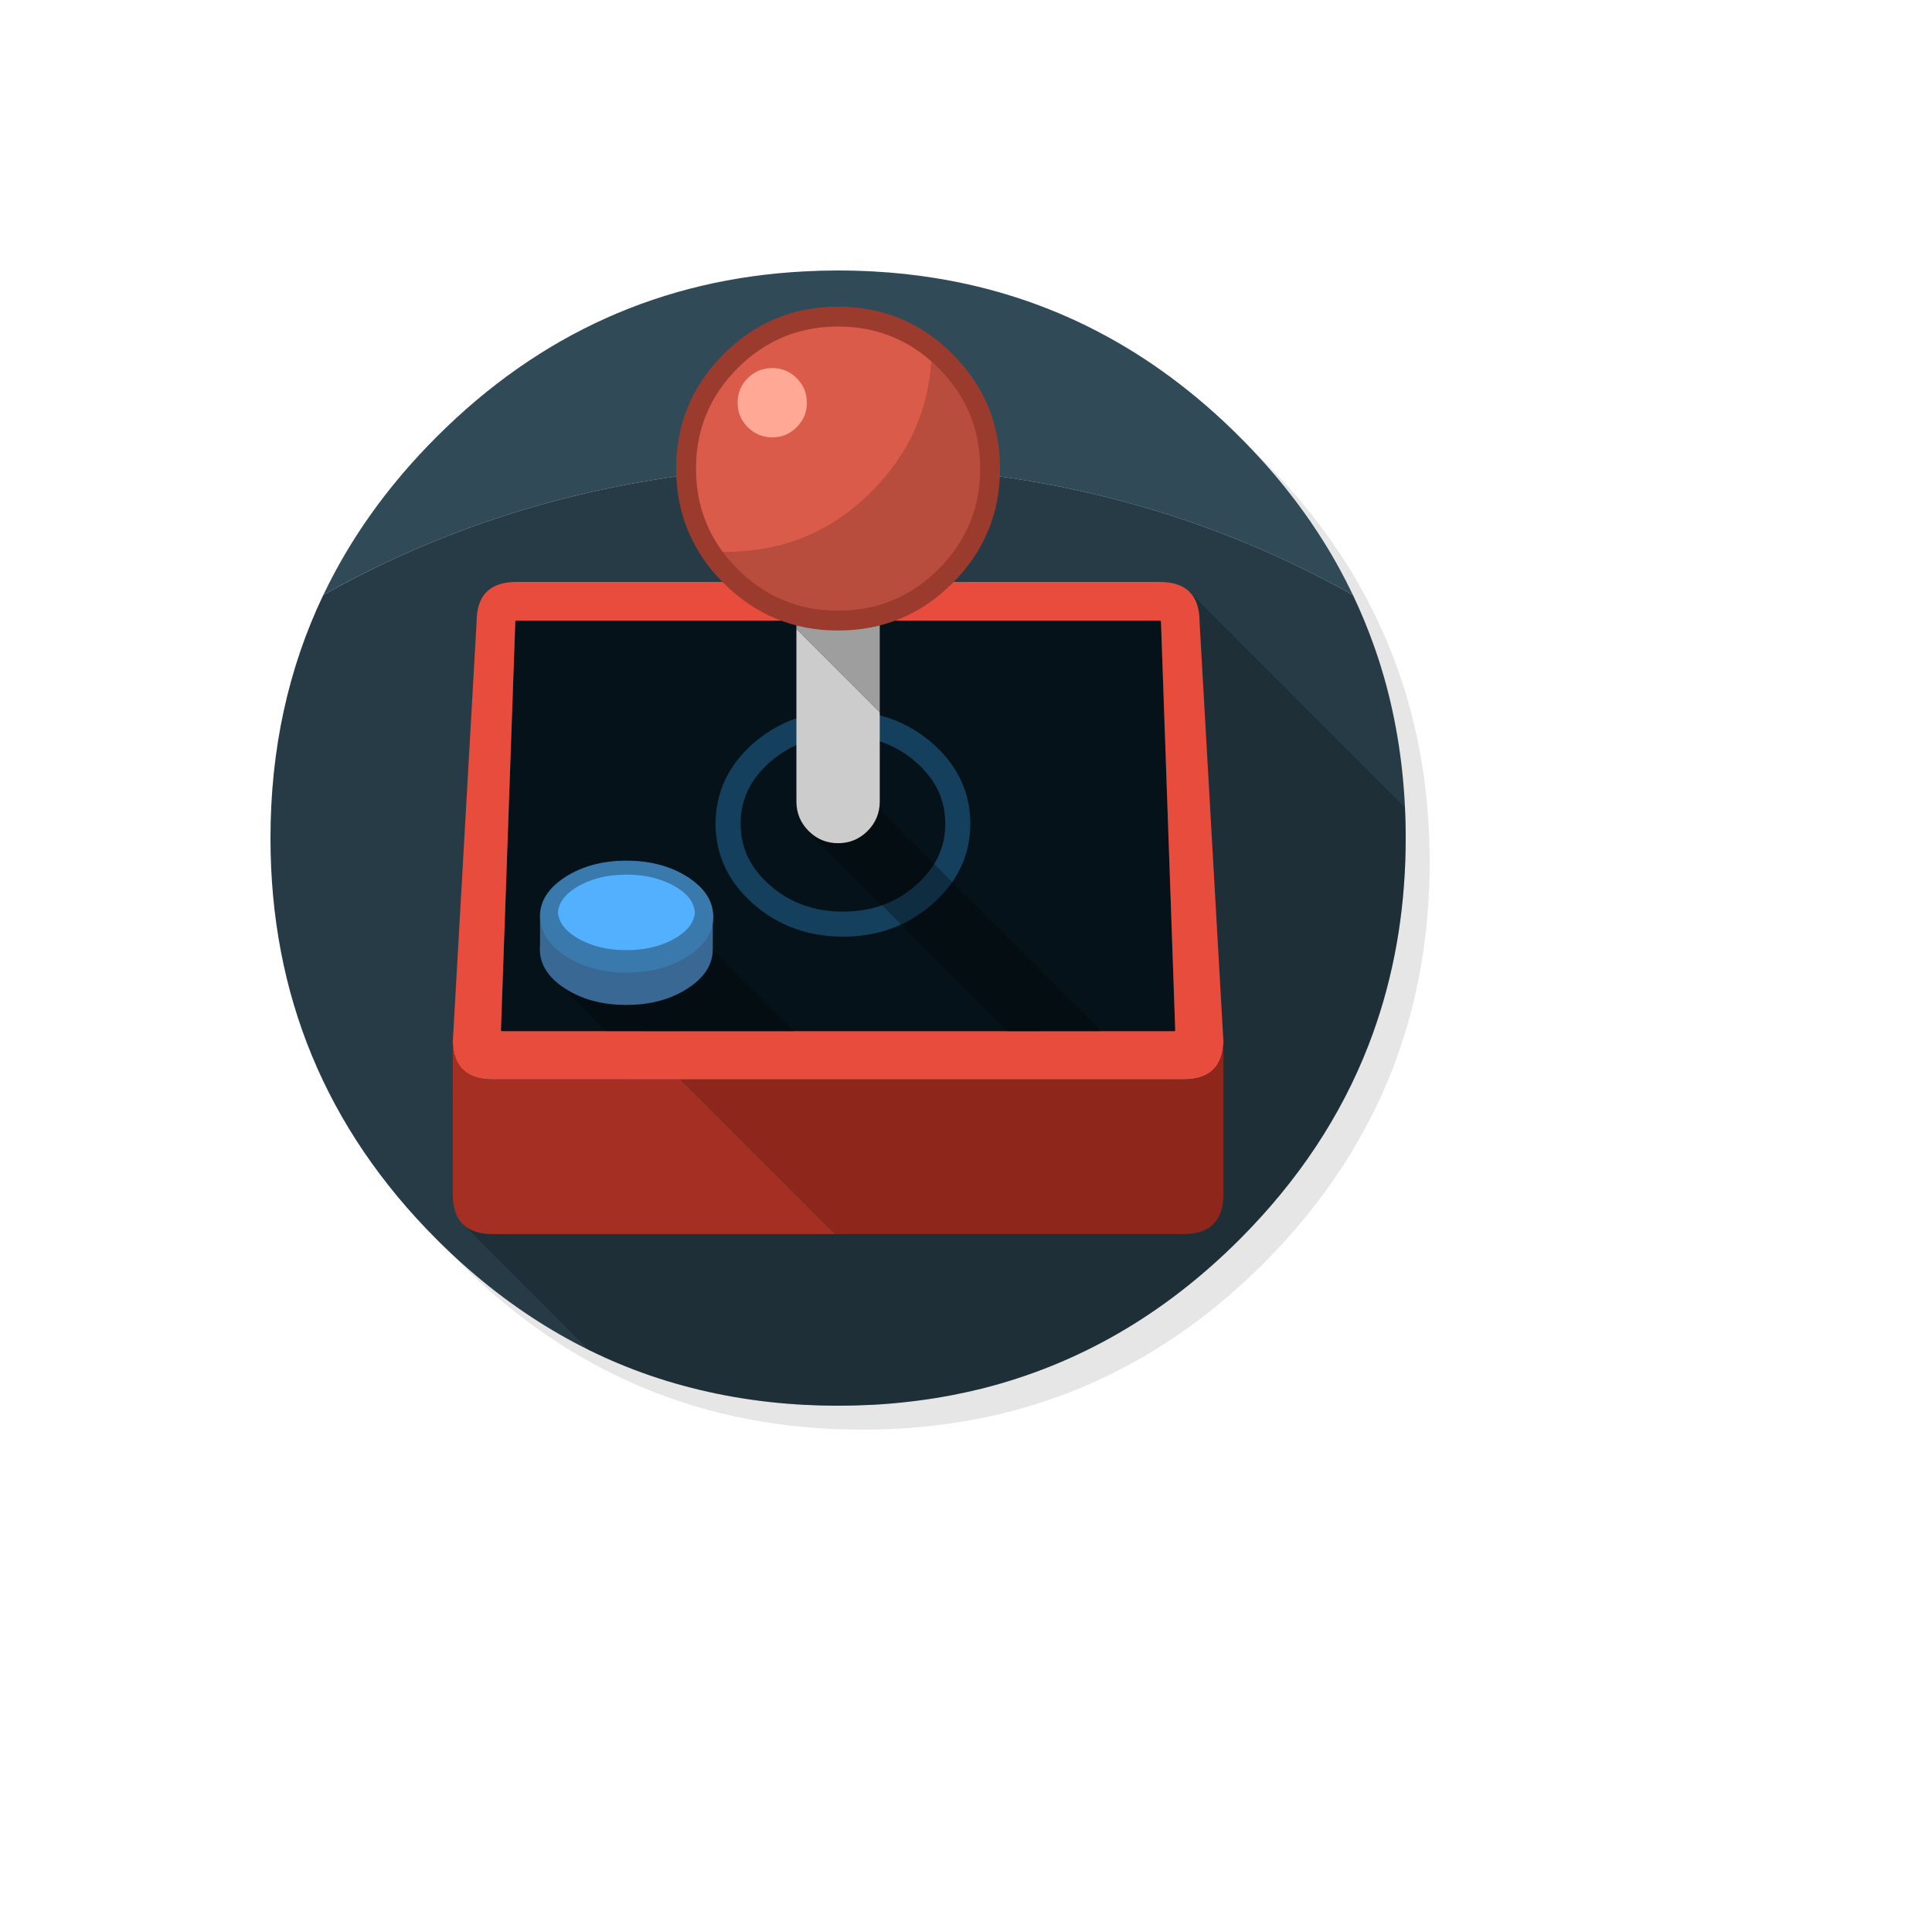 <svg xmlns="http://www.w3.org/2000/svg" version="1.1" xmlns:xlink="http://www.w3.org/1999/xlink" width="100%" height="100%" id="svgWorkerArea" viewBox="-25 -25 625 625" xmlns:idraw="https://idraw.muisca.co" style="background: white;"><defs id="defsdoc"><pattern id="patternBool" x="0" y="0" width="10" height="10" patternUnits="userSpaceOnUse" patternTransform="rotate(35)"><circle cx="5" cy="5" r="4" style="stroke: none;fill: #ff000070;"></circle></pattern></defs><g id="fileImp-271414070" class="cosito"><path id="pathImp-57553936" fill="#000000" fill-opacity="0.098" class="grouped" d="M424.137 183.584C421.907 178.176 419.391 172.879 416.59 167.692 415.014 164.755 413.342 161.837 411.572 158.978 403.966 146.646 394.688 134.995 383.737 124.044 347.888 88.195 304.59 70.261 253.881 70.261 203.171 70.261 159.892 88.195 124.044 124.044 88.195 159.892 70.261 203.171 70.261 253.881 70.261 304.59 88.195 347.888 124.044 383.737 159.892 419.586 203.171 437.5 253.881 437.5 304.59 437.5 347.888 419.586 383.737 383.737 403.48 363.974 417.796 341.956 426.666 317.7 433.882 297.918 437.5 276.658 437.5 253.881 437.5 236.413 435.38 219.821 431.12 204.105 430.634 202.335 430.128 200.565 429.603 198.814 428.008 193.64 426.18 188.563 424.137 183.584 424.137 183.584 424.137 183.584 424.137 183.584"></path><path id="pathImp-411410263" fill="#314A58" fill-opacity="1" class="grouped" d="M408.654 159.601C407.74 157.908 406.728 156.099 405.678 154.31 397.781 140.888 387.861 128.167 375.976 116.283 347.733 88.04 314.841 70.903 277.3 64.912 270.978 63.901 264.54 63.2 257.829 62.831 254.056 62.617 250.107 62.5 246.119 62.5 242.482 62.5 238.884 62.597 235.266 62.792 189.225 65.165 149.564 83.002 116.283 116.283 108.308 124.258 101.208 132.602 95.003 141.336 89.031 149.719 83.896 158.453 79.598 167.478 88.487 162.46 97.59 157.889 106.868 153.785 149.369 134.936 195.799 125.522 246.119 125.522 307.449 125.522 362.963 139.507 412.68 167.498 411.961 166.019 411.221 164.522 410.463 163.024 409.899 161.915 409.315 160.806 408.654 159.601 408.654 159.601 408.654 159.601 408.654 159.601"></path><path id="pathImp-7382177" fill="#273B46" fill-opacity="1" class="grouped" d="M421.531 190.061C420.908 188.058 420.208 185.976 419.469 183.895 417.504 178.351 415.248 172.905 412.68 167.498 362.963 139.507 307.449 125.522 246.119 125.522 195.799 125.522 149.369 134.936 106.868 153.785 97.59 157.889 88.487 162.46 79.598 167.478 79.598 167.478 79.588 167.469 79.588 167.469 68.196 191.328 62.5 217.545 62.5 246.119 62.5 296.829 80.434 340.127 116.283 375.976 138.34 398.014 163.179 413.283 190.625 421.706 204.922 426.082 219.724 428.65 235.266 429.467 235.324 429.467 235.363 429.467 235.421 429.467 238.728 429.642 241.879 429.739 244.952 429.739 245.419 429.739 245.769 429.739 246.119 429.739 250.126 429.739 254.095 429.622 257.829 429.428 258.802 429.369 259.677 429.311 260.533 429.253 268.391 428.689 276.055 427.677 283.369 426.257 286.461 425.654 289.515 424.974 292.472 424.254 323.905 416.357 351.662 400.29 375.976 375.976 394.882 357.069 408.81 336.101 417.738 313.032 424.915 294.495 428.883 274.596 429.622 253.316 429.7 250.963 429.739 248.551 429.739 246.119 429.739 245.867 429.739 245.594 429.739 245.341 429.739 245.205 429.739 245.089 429.739 244.952 429.661 229.139 427.813 214.025 424.176 199.437 423.748 197.744 423.262 195.935 422.756 194.146 422.367 192.823 421.978 191.481 421.531 190.061 421.531 190.061 421.531 190.061 421.531 190.061"></path><path id="pathImp-463799684" fill="#000000" fill-opacity="0.2" class="grouped" d="M429.739 245.341C429.739 245.205 429.739 245.089 429.739 244.952 429.72 242.015 429.642 239.098 429.506 236.161 429.506 236.161 359.715 166.369 359.715 166.369 359.715 166.369 124.316 370.607 124.316 370.607 124.316 370.607 165.339 411.63 165.339 411.63 173.605 415.734 181.989 419.06 190.625 421.706 204.922 426.082 219.724 428.65 235.266 429.467 235.324 429.467 235.363 429.467 235.421 429.467 238.728 429.642 241.879 429.739 244.952 429.739 245.341 429.739 245.731 429.739 246.119 429.739 250.126 429.739 254.095 429.622 257.829 429.428 258.802 429.369 259.677 429.311 260.533 429.253 268.391 428.689 276.055 427.677 283.369 426.257 286.461 425.654 289.515 424.974 292.472 424.254 323.905 416.357 351.662 400.29 375.976 375.976 394.882 357.069 408.81 336.101 417.738 313.032 424.915 294.495 428.883 274.596 429.622 253.316 429.7 250.963 429.739 248.551 429.739 246.119 429.739 245.867 429.739 245.594 429.739 245.341 429.739 245.341 429.739 245.341 429.739 245.341"></path><path id="pathImp-487700249" fill="#05121A" fill-opacity="1" class="grouped" d="M350.592 176.542C350.566 176.413 350.553 176.29 350.553 176.173 350.553 175.92 350.417 175.764 350.145 175.764 350.145 175.764 142.094 175.764 142.094 175.764 141.822 175.764 141.686 175.92 141.686 176.173 141.686 176.29 141.686 176.406 141.686 176.542 141.686 176.542 137.056 308.266 137.056 308.266 137.076 308.5 137.212 308.597 137.465 308.597 137.465 308.597 182.708 308.597 182.708 308.597 182.708 308.597 182.708 308.616 182.708 308.616 182.708 308.616 195.177 308.616 195.177 308.616 195.177 308.616 195.177 308.597 195.177 308.597 195.177 308.597 236.277 308.597 236.277 308.597 236.277 308.597 240.187 308.597 240.187 308.597 240.187 308.597 241.296 308.597 241.296 308.597 241.296 308.597 251.877 308.597 251.877 308.597 251.877 308.597 253.005 308.597 253.005 308.597 253.005 308.597 255.748 308.597 255.748 308.597 255.748 308.597 299.144 308.597 299.144 308.597 299.144 308.597 299.144 308.616 299.144 308.616 299.144 308.616 311.612 308.616 311.612 308.616 311.612 308.616 311.612 308.597 311.612 308.597 311.612 308.597 315.774 308.597 315.774 308.597 315.774 308.597 354.774 308.597 354.774 308.597 355.027 308.597 355.163 308.5 355.183 308.266 355.183 308.266 350.592 176.542 350.592 176.542 350.592 176.542 350.592 176.542 350.592 176.542"></path><path id="pathImp-158771477" fill="#E74C3C" fill-opacity="1" class="grouped" d="M315.774 163.257C315.774 163.257 303.306 163.257 303.306 163.257 303.306 163.257 255.748 163.257 255.748 163.257 255.748 163.257 251.877 163.257 251.877 163.257 251.877 163.257 240.187 163.257 240.187 163.257 240.187 163.257 236.277 163.257 236.277 163.257 236.277 163.257 142.094 163.257 142.094 163.257 133.477 163.257 129.179 167.576 129.179 176.173 129.179 176.173 121.476 312.059 121.476 312.059 121.729 320.151 126.028 324.197 134.372 324.197 134.372 324.197 195.157 324.197 195.157 324.197 195.157 324.197 357.867 324.197 357.867 324.197 366.211 324.197 370.51 320.151 370.782 312.059 370.782 312.059 363.06 176.173 363.06 176.173 363.06 167.562 358.755 163.257 350.145 163.257 350.145 163.257 315.774 163.257 315.774 163.257 315.774 163.257 315.774 163.257 315.774 163.257M350.592 176.542C350.592 176.542 355.183 308.266 355.183 308.266 355.163 308.5 355.027 308.597 354.774 308.597 354.774 308.597 315.774 308.597 315.774 308.597 315.774 308.597 311.612 308.597 311.612 308.597 311.612 308.597 311.612 308.616 311.612 308.616 311.612 308.616 299.144 308.616 299.144 308.616 299.144 308.616 299.144 308.597 299.144 308.597 299.144 308.597 255.748 308.597 255.748 308.597 255.748 308.597 253.005 308.597 253.005 308.597 253.005 308.597 251.877 308.597 251.877 308.597 251.877 308.597 241.296 308.597 241.296 308.597 241.296 308.597 240.187 308.597 240.187 308.597 240.187 308.597 236.277 308.597 236.277 308.597 236.277 308.597 195.177 308.597 195.177 308.597 195.177 308.597 195.177 308.616 195.177 308.616 195.177 308.616 182.708 308.616 182.708 308.616 182.708 308.616 182.708 308.597 182.708 308.597 182.708 308.597 137.465 308.597 137.465 308.597 137.212 308.597 137.076 308.5 137.056 308.266 137.056 308.266 141.686 176.542 141.686 176.542 141.686 176.406 141.686 176.29 141.686 176.173 141.686 175.92 141.822 175.764 142.094 175.764 142.094 175.764 350.145 175.764 350.145 175.764 350.417 175.764 350.553 175.92 350.553 176.173 350.553 176.29 350.553 176.406 350.592 176.542 350.592 176.542 350.592 176.542 350.592 176.542"></path><path id="pathImp-832881255" fill="#8E261C" fill-opacity="1" class="grouped" d="M370.782 312.059C370.51 320.151 366.211 324.197 357.867 324.197 357.867 324.197 195.157 324.197 195.157 324.197 195.157 324.197 245.186 374.225 245.186 374.225 245.186 374.225 357.867 374.225 357.867 374.225 366.464 374.225 370.782 369.907 370.782 361.31 370.782 361.31 370.782 312.059 370.782 312.059 370.782 312.059 370.782 312.059 370.782 312.059"></path><path id="pathImp-775891738" fill="#A52F23" fill-opacity="1" class="grouped" d="M134.372 324.197C126.028 324.197 121.729 320.151 121.476 312.059 121.476 312.059 121.457 361.31 121.457 361.31 121.457 369.907 125.775 374.225 134.372 374.225 134.372 374.225 245.186 374.225 245.186 374.225 245.186 374.225 195.157 324.197 195.157 324.197 195.157 324.197 134.372 324.197 134.372 324.197 134.372 324.197 134.372 324.197 134.372 324.197"></path><path id="pathImp-726063721" fill="#000000" fill-opacity="0.298" class="grouped" d="M152.19 289.69C152.19 289.69 171.096 308.597 171.096 308.597 171.096 308.597 182.708 308.597 182.708 308.597 182.708 308.597 182.708 308.616 182.708 308.616 182.708 308.616 195.177 308.616 195.177 308.616 195.177 308.616 195.177 308.597 195.177 308.597 195.177 308.597 231.803 308.597 231.803 308.597 231.803 308.597 205.583 282.377 205.583 282.377 205.583 282.377 152.19 289.69 152.19 289.69 152.19 289.69 152.19 289.69 152.19 289.69"></path><path id="pathImp-392854626" fill="#386893" fill-opacity="1" class="grouped" d="M149.7 270.239C149.661 270.642 149.642 271.051 149.642 271.464 149.642 271.873 149.661 272.301 149.7 272.709 149.7 272.709 149.7 280.801 149.7 280.801 149.661 281.209 149.642 281.637 149.642 282.046 149.642 282.454 149.661 282.882 149.7 283.291 150.128 287.745 152.832 291.577 157.83 294.806 163.296 298.327 169.89 300.097 177.612 300.097 179.266 300.097 180.861 300.019 182.417 299.863 188.116 299.26 193.095 297.587 197.394 294.806 202.743 291.363 205.466 287.22 205.583 282.377 205.583 282.377 205.583 282.367 205.583 282.367 205.583 282.367 205.583 271.134 205.583 271.134 205.583 271.095 205.583 271.056 205.583 271.017 205.408 266.232 202.685 262.128 197.394 258.704 191.928 255.184 185.334 253.414 177.612 253.414 169.89 253.414 163.296 255.184 157.83 258.704 152.832 261.933 150.108 265.785 149.7 270.239 149.7 270.239 149.7 270.239 149.7 270.239"></path><path id="pathImp-29294541" fill="#3979AC" fill-opacity="1" class="grouped" d="M157.986 258.821C152.527 262.348 149.797 266.602 149.797 271.581 149.797 276.561 152.52 280.82 157.986 284.341 163.452 287.862 170.046 289.632 177.768 289.632 185.49 289.632 192.084 287.862 197.55 284.341 203.016 280.82 205.739 276.561 205.739 271.581 205.739 266.602 203.016 262.342 197.55 258.821 192.084 255.3 185.49 253.53 177.768 253.53 170.046 253.53 163.452 255.3 157.986 258.821 157.986 258.821 157.986 258.821 157.986 258.821"></path><path id="pathImp-201360655" fill="#52B0FE" fill-opacity="1" class="grouped" d="M161.04 262.303C157.578 264.533 155.736 267.153 155.516 270.161 155.73 273.176 157.578 275.783 161.04 278.019 165.63 280.918 171.174 282.377 177.651 282.377 184.129 282.377 189.672 280.918 194.263 278.019 197.725 275.783 199.573 273.176 199.787 270.161 199.573 267.146 197.725 264.54 194.263 262.303 189.672 259.405 184.129 257.946 177.651 257.946 171.174 257.946 165.63 259.405 161.04 262.303 161.04 262.303 161.04 262.303 161.04 262.303"></path><path id="pathImp-48549799" fill="#05121A" fill-opacity="1" class="grouped" d="M273.954 264.423C281.216 258.082 284.847 250.431 284.847 241.471 284.847 232.504 281.209 224.84 273.954 218.479 266.699 212.158 257.946 208.987 247.695 208.987 237.444 208.987 228.672 212.158 221.417 218.479 214.161 224.84 210.543 232.504 210.543 241.471 210.543 250.438 214.161 258.082 221.417 264.423 228.672 270.784 237.444 273.954 247.695 273.954 257.946 273.954 266.699 270.784 273.954 264.423 273.954 264.423 273.954 264.423 273.954 264.423"></path><path id="pathImp-783844152" fill="none" stroke="#14405D" stroke-linecap="round" stroke-linejoin="round" stroke-opacity="1" stroke-width="8.1" class="grouped" d="M273.954 264.423C281.216 258.082 284.847 250.431 284.847 241.471 284.847 232.504 281.209 224.84 273.954 218.479 266.699 212.158 257.946 208.987 247.695 208.987 237.444 208.987 228.672 212.158 221.417 218.479 214.161 224.84 210.543 232.504 210.543 241.471 210.543 250.438 214.161 258.082 221.417 264.423 228.672 270.784 237.444 273.954 247.695 273.954 257.946 273.954 266.699 270.784 273.954 264.423 273.954 264.423 273.954 264.423 273.954 264.423"></path><path id="pathImp-781119407" fill="#000000" fill-opacity="0.298" class="grouped" d="M301.069 308.616C301.069 308.616 311.612 308.616 311.612 308.616 311.612 308.616 311.612 308.597 311.612 308.597 311.612 308.597 315.774 308.597 315.774 308.597 315.774 308.597 331.296 308.597 331.296 308.597 331.296 308.597 257.596 234.896 257.596 234.896 257.596 234.896 238.611 227.203 238.611 227.203 238.611 227.203 236.433 243.98 236.433 243.98 236.433 243.98 301.069 308.616 301.069 308.616 301.069 308.616 301.069 308.616 301.069 308.616"></path><path id="pathImp-533436301" fill="#9E9E9E" fill-opacity="1" class="grouped" d="M246.119 114.999C242.398 114.999 239.221 116.315 236.588 118.947 233.963 121.573 232.64 124.763 232.64 128.478 232.64 128.479 232.64 178.488 232.64 178.488 232.64 178.488 259.599 205.447 259.599 205.447 259.599 205.447 259.599 128.479 259.599 128.478 259.599 124.763 258.276 121.573 255.651 118.947 253.025 116.322 249.835 114.999 246.119 114.999 246.119 114.999 246.119 114.999 246.119 114.999"></path><path id="pathImp-653726352" fill="#CCCCCC" fill-opacity="1" class="grouped" d="M259.599 234.293C259.599 234.293 259.599 205.447 259.599 205.447 259.599 205.447 232.64 178.488 232.64 178.488 232.64 178.488 232.64 234.293 232.64 234.293 232.64 238.008 233.963 241.198 236.588 243.824 239.214 246.45 242.404 247.773 246.119 247.773 249.835 247.773 253.025 246.45 255.651 243.824 258.276 241.198 259.599 238.008 259.599 234.293 259.599 234.293 259.599 234.293 259.599 234.293"></path><path id="pathImp-862091769" fill="#9B3B2E" fill-opacity="1" class="grouped" d="M276.405 83.76C267.633 77.4 257.537 74.21 246.119 74.21 231.667 74.21 219.316 79.325 209.084 89.557 198.853 99.788 193.737 112.139 193.737 126.592 193.737 136.337 196.071 145.129 200.72 152.968 202.957 156.741 205.758 160.301 209.084 163.627 219.316 173.858 231.667 178.974 246.119 178.974 260.572 178.974 272.923 173.858 283.155 163.627 283.155 163.627 283.145 163.627 283.145 163.627 283.145 163.627 283.155 163.617 283.155 163.617 283.155 163.617 283.155 163.627 283.155 163.627 293.386 153.396 298.502 141.044 298.502 126.592 298.502 112.139 293.386 99.788 283.155 89.557 280.996 87.398 278.739 85.453 276.405 83.76 276.405 83.76 276.405 83.76 276.405 83.76"></path><path id="pathImp-477230449" fill="#B94D3D" fill-opacity="1" class="grouped" d="M278.613 94.079C277.857 93.323 277.089 92.6 276.308 91.91 275.238 108.191 268.8 122.235 256.973 134.042 243.999 147.035 228.322 153.532 209.94 153.532 209.571 153.532 209.182 153.532 208.793 153.532 210.213 155.457 211.827 157.305 213.617 159.095 222.583 168.062 233.418 172.555 246.119 172.555 258.821 172.555 269.656 168.062 278.623 159.095 287.589 150.128 292.083 139.293 292.083 126.592 292.083 113.89 287.589 103.056 278.623 94.089"></path><path id="pathImp-458189586" fill="#DA5B4A" fill-opacity="1" class="grouped" d="M276.308 91.91C267.808 84.383 257.732 80.629 246.119 80.629 233.437 80.629 222.603 85.122 213.617 94.089 213.617 94.089 213.617 94.079 213.617 94.079 213.617 94.079 213.607 94.089 213.607 94.089 213.607 94.089 213.617 94.089 213.617 94.089 204.649 103.075 200.156 113.91 200.156 126.592 200.156 136.765 203.035 145.732 208.793 153.532 209.182 153.532 209.571 153.532 209.94 153.532 228.322 153.532 243.999 147.035 256.973 134.042 268.8 122.235 275.238 108.191 276.308 91.91 276.308 91.91 276.308 91.91 276.308 91.91"></path><path id="pathImp-473744292" fill="#FFA896" fill-opacity="1" class="grouped" d="M232.737 97.337C230.559 95.159 227.92 94.069 224.82 94.069 221.728 94.069 219.082 95.159 216.884 97.337 214.706 99.535 213.617 102.18 213.617 105.273 213.617 108.366 214.706 111.011 216.884 113.19 219.082 115.388 221.728 116.477 224.82 116.477 227.913 116.477 230.559 115.388 232.737 113.19 234.935 111.011 236.024 108.366 236.024 105.273 236.024 102.18 234.935 99.535 232.737 97.337 232.737 97.337 232.737 97.337 232.737 97.337"></path></g></svg>
